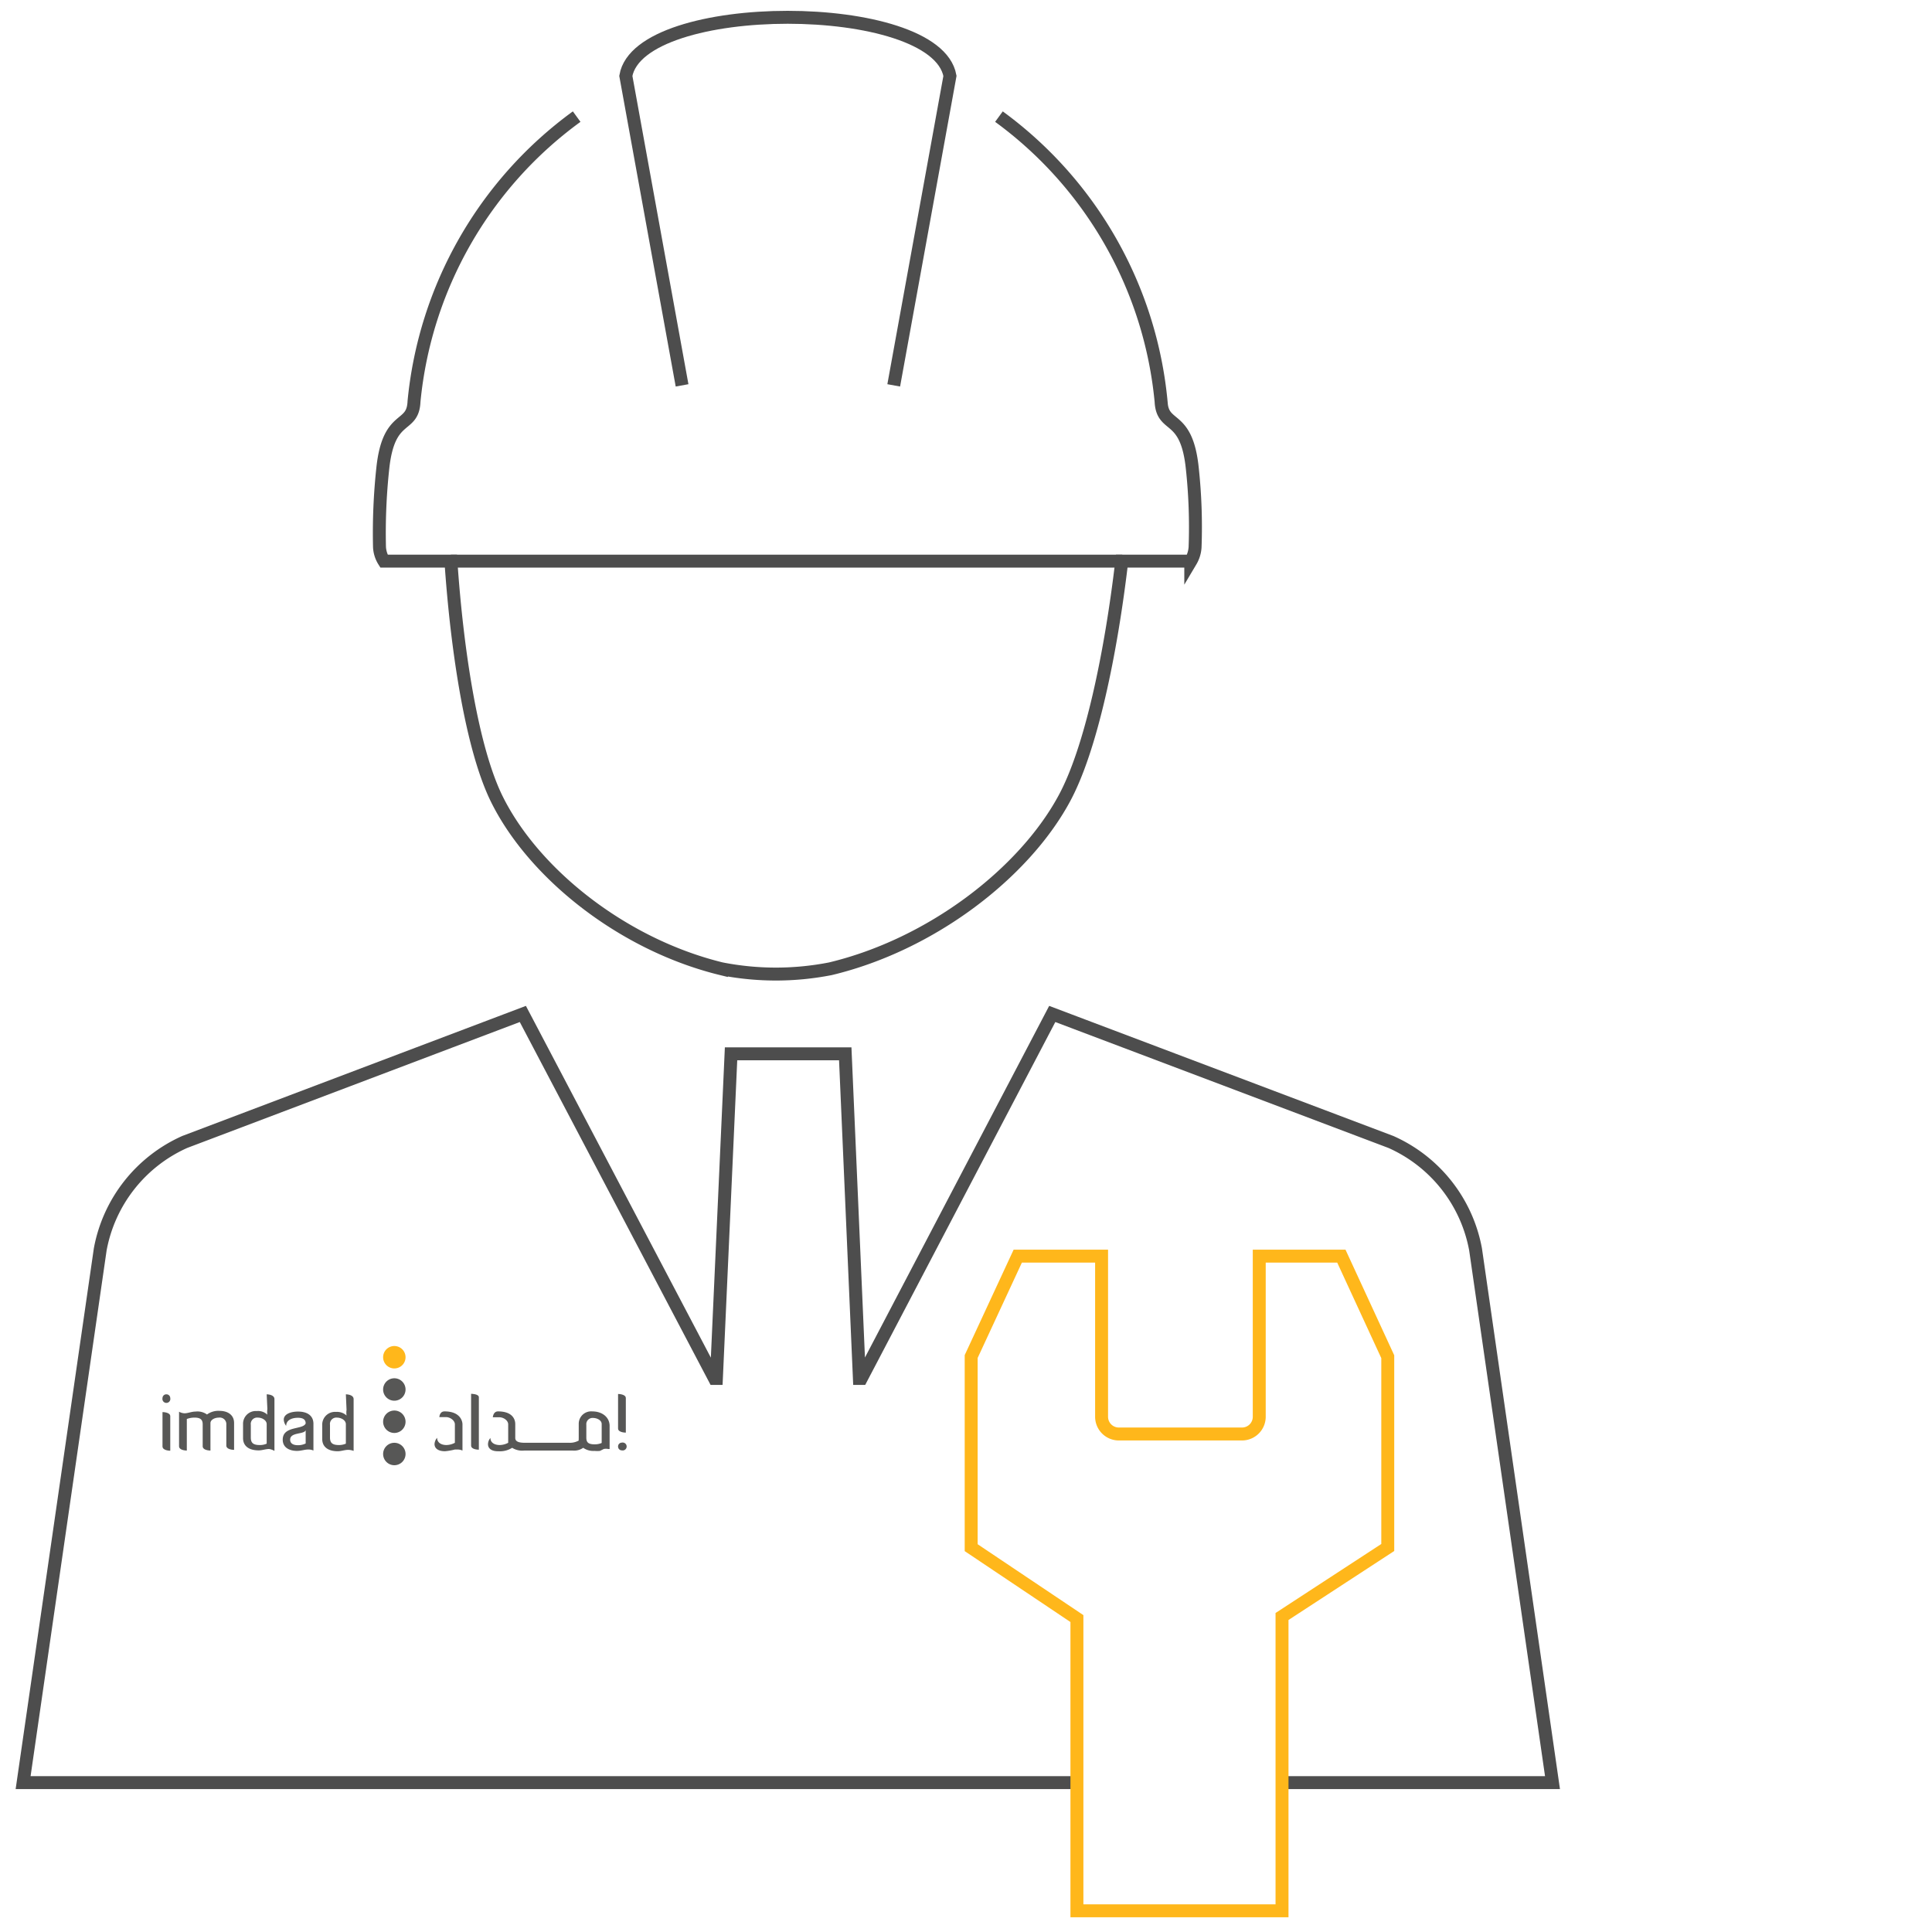 <svg id="Layer_1" data-name="Layer 1" xmlns="http://www.w3.org/2000/svg" viewBox="0 0 112 112"><defs><style>.cls-1,.cls-2,.cls-3{fill:none;stroke-width:0.75px;}.cls-1,.cls-2{stroke:#4d4d4d;stroke-miterlimit:10;}.cls-1,.cls-3{fill-rule:evenodd;}.cls-3{stroke:#ffb71b;stroke-miterlimit:22.93;}.cls-4{fill:#575756;}.cls-5{fill:#ffb71b;}</style></defs><title>Biomedical-Engineering-icon</title><path class="cls-1" d="M74.39,103.34H90L85.54,72.43a8.5,8.5,0,0,0-4.91-6.23L61,58.78,49.93,79.91h-.11L49,61.09H42.38l-.85,18.82h-.11L30.31,58.78,10.71,66.2a8.51,8.51,0,0,0-4.9,6.23L1.34,103.34H62.48"/><path class="cls-1" d="M33.43,6.76A23.17,23.17,0,0,0,24,23.28c-.07,1.63-1.47.64-1.81,3.88A34.94,34.94,0,0,0,22,31.72a1.69,1.69,0,0,0,.26.81h3.88c.36,5.29,1.24,10.95,2.68,13.83,2.14,4.29,7.27,8.4,13,9.8a16.39,16.39,0,0,0,6.32,0c5.84-1.4,11.17-5.51,13.52-9.8,1.59-2.88,2.75-8.54,3.37-13.83h4a1.8,1.8,0,0,0,.25-.81,31.76,31.76,0,0,0-.16-4.56c-.33-3.24-1.73-2.25-1.81-3.88A23.17,23.17,0,0,0,57.91,6.76"/><path class="cls-1" d="M51.81,22.34,55.07,4.4c-.83-4.53-18-4.53-18.79,0l3.26,17.94"/><line class="cls-2" x1="26.14" y1="32.53" x2="65.06" y2="32.53"/><path class="cls-3" d="M74.32,110.77c0-6.51,0-10.53,0-17.06l6.13-4V78.65l-2.69-5.83H73v9.31a1,1,0,0,1-1,1H64.86a1,1,0,0,1-1-1V72.82H59l-2.7,5.82V89.72l6.13,4.11,0,16.94Z"/><path class="cls-4" d="M22.21,80.55a.65.65,0,1,1,1.3,0,.65.65,0,1,1-1.3,0Z"/><path class="cls-4" d="M22.21,82.42a.65.65,0,1,1,.65.65A.65.65,0,0,1,22.21,82.42Z"/><path class="cls-4" d="M22.21,84.29a.65.65,0,1,1,.65.65A.65.65,0,0,1,22.21,84.29Z"/><path class="cls-5" d="M22.21,78.67a.65.65,0,1,1,.65.66A.65.65,0,0,1,22.21,78.67Z"/><path class="cls-4" d="M11.75,82.57c0-.26-.12-.39-.47-.39a1.27,1.27,0,0,0-.45.08v1.83s-.45,0-.45-.25v-2a.75.75,0,0,0,.31.09c.21,0,.41-.1.65-.1A.94.94,0,0,1,12,82a1.11,1.11,0,0,1,.74-.21c.44,0,.83.22.83.7v1.56s-.45,0-.45-.25V82.59a.38.38,0,0,0-.43-.41c-.25,0-.49.13-.49.32v1.59s-.45,0-.45-.25Z"/><path class="cls-4" d="M15.46,80.83s.45,0,.45.28v3A.89.89,0,0,0,15.6,84c-.2,0-.4.08-.6.08-.58,0-.91-.26-.91-.71v-.86a.74.74,0,0,1,.8-.71.78.78,0,0,1,.61.21,1.14,1.14,0,0,1,0-.33Zm0,1.73c0-.22-.26-.38-.51-.38a.37.37,0,0,0-.41.42v.73c0,.29.11.44.51.44a.94.94,0,0,0,.41-.08Z"/><path class="cls-4" d="M17.72,82.52c0-.18-.09-.33-.45-.33s-.68.14-.68.47a.63.63,0,0,1-.14-.36c0-.34.44-.47.82-.47.59,0,.9.27.9.71v1.55a.69.69,0,0,0-.31-.06c-.2,0-.4.08-.64.08-.41,0-.83-.17-.83-.65C16.39,82.64,17.56,82.9,17.72,82.52Zm0,.39c-.09.26-.9.1-.9.55,0,.19.14.32.45.32a1,1,0,0,0,.45-.1Z"/><path class="cls-4" d="M20.05,80.83s.45,0,.45.28v3a.91.91,0,0,0-.32-.06c-.2,0-.4.08-.6.08-.57,0-.9-.26-.9-.71v-.86a.74.74,0,0,1,.8-.71.81.81,0,0,1,.61.21,1.14,1.14,0,0,1,0-.33Zm0,1.73c0-.22-.26-.38-.52-.38a.37.37,0,0,0-.4.42v.73c0,.29.11.44.51.44a1,1,0,0,0,.41-.08Z"/><path class="cls-4" d="M9.42,81.86s.45,0,.45.24v2s-.45,0-.45-.25Z"/><path class="cls-4" d="M9.42,81.05a.23.23,0,1,0,.45,0,.22.22,0,0,0-.22-.22A.22.22,0,0,0,9.42,81.05Z"/><path class="cls-4" d="M36.28,83.05v-2c0-.24-.45-.24-.45-.24v2C35.83,83.05,36.26,83.05,36.28,83.05Z"/><path class="cls-4" d="M36.05,83.63a.22.22,0,0,0-.22.22.22.22,0,0,0,.22.23.23.23,0,1,0,0-.45Z"/><path class="cls-4" d="M27.31,80.8v3c0,.24.43.24.45.24V81C27.76,80.8,27.31,80.8,27.31,80.8Z"/><path class="cls-4" d="M34.33,81.82a.72.72,0,0,0-.78.71v.86a.41.41,0,0,0,0,.12,1.05,1.05,0,0,1-.54.13H30.51c-.26,0-.64,0-.64-.28v-.8c0-.09,0-.74-1-.74-.28,0-.3.34-.3.34h.37c.26,0,.52.19.52.41v1.07a1.08,1.08,0,0,1-.49.13c-.29,0-.54-.13-.54-.41a.57.57,0,0,0-.14.36c0,.27.24.42.6.41a1.32,1.32,0,0,0,.8-.2,1.09,1.09,0,0,0,.7.16h2.81a.91.91,0,0,0,.61-.16,1,1,0,0,0,.65.18,1.55,1.55,0,0,0,.32,0L35,84a.63.63,0,0,1,.26,0l.08,0V82.63C35.32,82.15,34.91,81.82,34.33,81.82Zm.55,1.83a1,1,0,0,1-.4.08c-.41,0-.49-.14-.49-.4v-.74a.36.36,0,0,1,.39-.39c.24,0,.5.14.5.35Z"/><path class="cls-4" d="M25.77,81.82c-.29,0-.3.33-.3.33h.38c.25,0,.52.2.52.42v1.07a1.08,1.08,0,0,1-.49.13c-.3,0-.54-.14-.54-.42a.61.61,0,0,0-.15.36c0,.28.25.42.61.42a3.7,3.7,0,0,0,.57-.1h.13a.71.71,0,0,1,.31.06V82.56C26.81,82.47,26.75,81.82,25.77,81.82Z"/></svg>